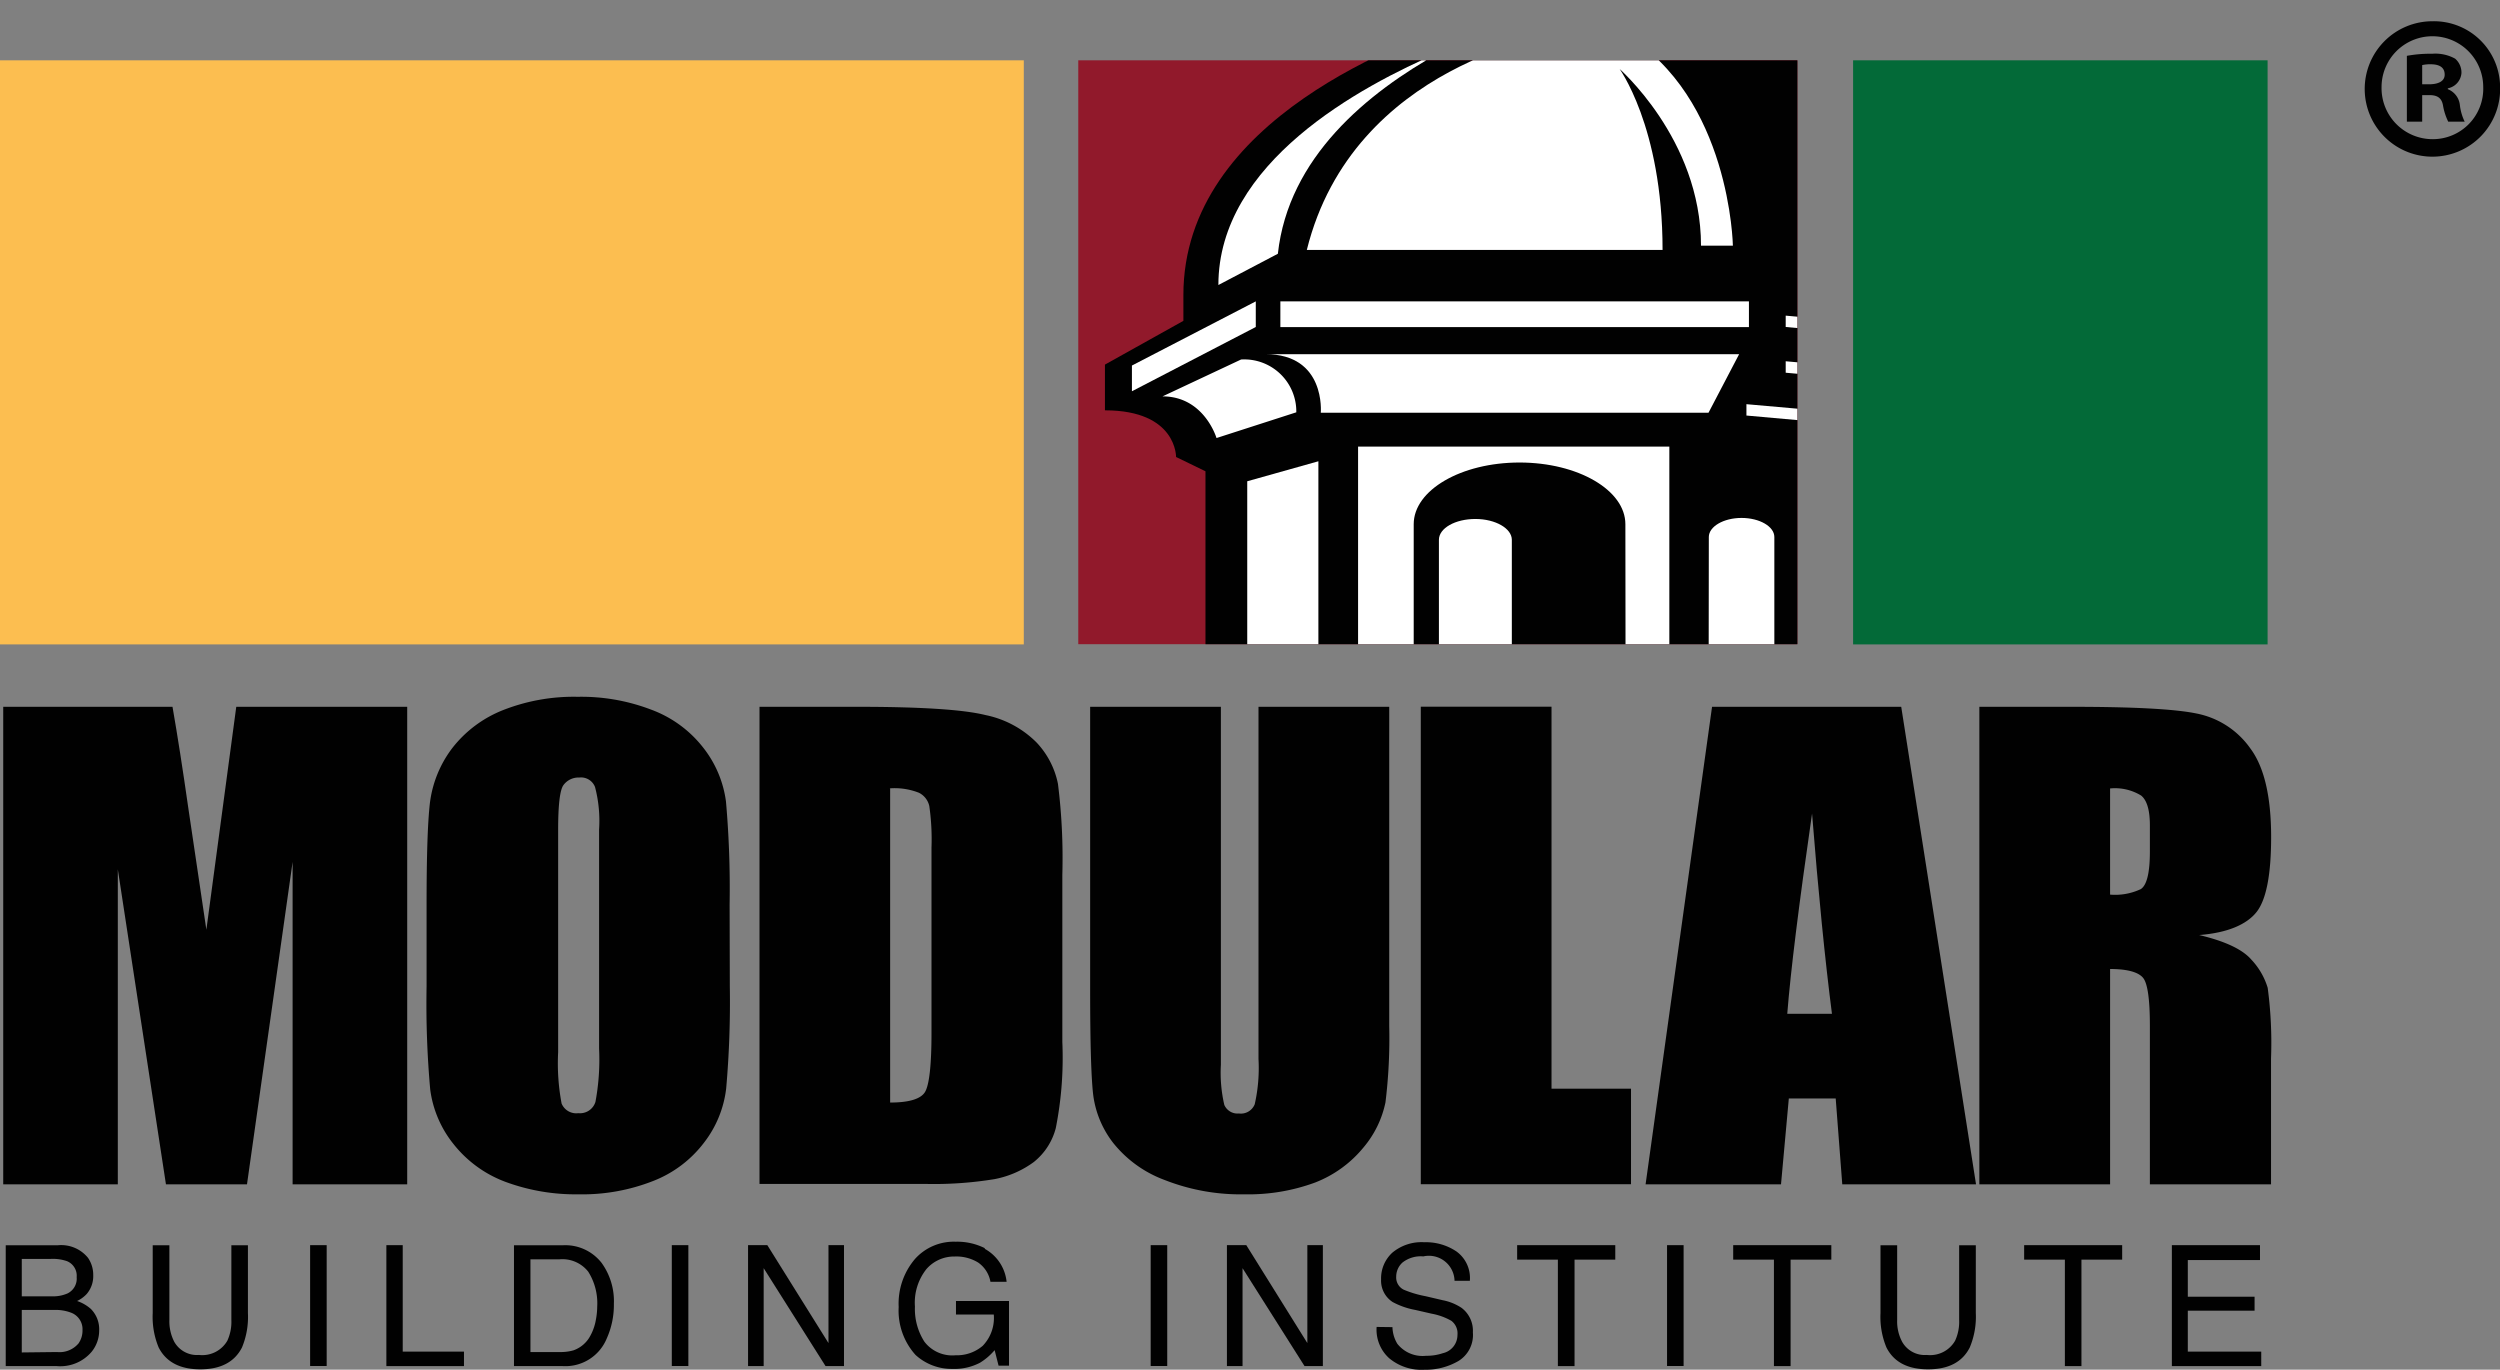 <svg id="Layer_1" data-name="Layer 1" xmlns="http://www.w3.org/2000/svg" xmlns:xlink="http://www.w3.org/1999/xlink" viewBox="0 0 239.99 131.48"><rect x="0" y="0" width="239.99" height="131.48" fill="#808080" stroke="none"/><defs><style>.cls-1{fill:none;}.cls-2{fill:#010101;}.cls-3{fill:#036a38;}.cls-4{fill:#fcbe50;}.cls-5{fill:#91192b;}.cls-6{clip-path:url(#clip-path);}.cls-7{fill:#fff;}</style><clipPath id="clip-path" transform="translate(-92.55 -136)"><rect class="cls-1" x="196.06" y="141.79" width="69.03" height="56.05"/></clipPath></defs><title>mbi_logo_team</title><path class="cls-2" d="M131.64,203.85v45.84h-11V218.74l-4.38,30.95h-7.78l-4.62-30.24v30.24h-11V203.85h16.25q.72,4.13,1.52,9.74l1.73,11.66,2.87-21.4Z" transform="translate(-92.55 -136)"/><path class="cls-2" d="M162.61,230.69a94.57,94.57,0,0,1-.35,9.8,10.47,10.47,0,0,1-2.15,5.23,11.23,11.23,0,0,1-4.86,3.65,18.57,18.57,0,0,1-7.16,1.28,19.41,19.41,0,0,1-7-1.19,11.44,11.44,0,0,1-5-3.63,10.54,10.54,0,0,1-2.24-5.23,92.16,92.16,0,0,1-.35-9.91v-7.85c0-4.6.1-7.86.32-9.76a10.9,10.9,0,0,1,2.15-5.27,11.53,11.53,0,0,1,4.89-3.65,18.55,18.55,0,0,1,7.15-1.27A18.76,18.76,0,0,1,155,204.1a11.28,11.28,0,0,1,5,3.6,10.57,10.57,0,0,1,2.24,5.24,94.72,94.72,0,0,1,.35,9.9Zm-12.55-15.06a12.76,12.76,0,0,0-.39-4.08,1.44,1.44,0,0,0-1.51-.91,1.79,1.79,0,0,0-1.53.74c-.33.47-.5,1.89-.5,4.25V237a20.86,20.86,0,0,0,.33,4.93,1.52,1.52,0,0,0,1.61.93,1.55,1.55,0,0,0,1.64-1.08,22.13,22.13,0,0,0,.35-5.12Z" transform="translate(-92.55 -136)"/><path class="cls-2" d="M165.46,203.85h9.39q9.1,0,12.29.79a9.63,9.63,0,0,1,4.89,2.61,8.07,8.07,0,0,1,2.08,4,57.34,57.34,0,0,1,.42,8.72v16.06a34.7,34.7,0,0,1-.63,8.27,6.14,6.14,0,0,1-2.11,3.25,9.3,9.3,0,0,1-3.76,1.64,35.92,35.92,0,0,1-6.74.46H165.46ZM178,211.69v30.15c1.81,0,2.93-.34,3.34-1s.63-2.57.63-5.63V217.38a22.56,22.56,0,0,0-.21-4,1.88,1.88,0,0,0-1-1.28,6.38,6.38,0,0,0-2.81-.42" transform="translate(-92.55 -136)"/><path class="cls-2" d="M225.91,203.85v30.63a50.61,50.61,0,0,1-.36,7.34,9.75,9.75,0,0,1-2.11,4.33,11.25,11.25,0,0,1-4.65,3.37,18.49,18.49,0,0,1-6.77,1.13,19.87,19.87,0,0,1-7.63-1.36,11.38,11.38,0,0,1-4.95-3.54,9.45,9.45,0,0,1-1.94-4.59q-.3-2.43-.3-10.19V203.85h12.55v34.37a13.57,13.57,0,0,0,.33,3.85,1.38,1.38,0,0,0,1.4.82A1.43,1.43,0,0,0,213,242a15.78,15.78,0,0,0,.36-4.36V203.85Z" transform="translate(-92.55 -136)"/><polygon class="cls-2" points="148.94 67.84 148.94 104.51 156.57 104.51 156.57 113.68 136.39 113.68 136.39 67.84 148.94 67.84"/><path class="cls-2" d="M275.06,203.85l7.18,45.84H269.4l-.63-8.24h-4.5l-.75,8.24h-13l6.38-45.84Zm-6.65,29.47q-1-7.78-1.91-19.22-1.9,13.13-2.38,19.22Z" transform="translate(-92.55 -136)"/><path class="cls-2" d="M282.56,203.85h8.88q8.9,0,12,.65a8.25,8.25,0,0,1,5.13,3.34c1.33,1.78,2,4.61,2,8.52,0,3.57-.46,6-1.4,7.19s-2.77,2-5.51,2.21q3.72.88,5,2.35a6.79,6.79,0,0,1,1.58,2.72,39.82,39.82,0,0,1,.32,6.77v12.09H298.93V234.45c0-2.45-.21-4-.63-4.55s-1.46-.88-3.19-.88v20.67H282.56Zm12.55,7.84v10.19a5.79,5.79,0,0,0,2.95-.53q.87-.57.87-3.6v-2.52c0-1.45-.28-2.41-.84-2.86a4.81,4.81,0,0,0-3-.68" transform="translate(-92.55 -136)"/><rect class="cls-3" x="177.89" y="5.79" width="39.79" height="56.07"/><rect class="cls-4" y="5.79" width="98.28" height="56.07"/><path class="cls-2" d="M97.5,260.44a3.42,3.42,0,0,0,1.54-.28,1.58,1.58,0,0,0,.87-1.56,1.51,1.51,0,0,0-.92-1.53,4.14,4.14,0,0,0-1.55-.22h-2.8v3.59Zm.52,5.35a2.39,2.39,0,0,0,2.07-.83,2.15,2.15,0,0,0,.38-1.28A1.69,1.69,0,0,0,99.34,262a4.14,4.14,0,0,0-1.59-.25H94.64v4.08ZM93.1,255.54h5a3.31,3.31,0,0,1,2.9,1.21,2.88,2.88,0,0,1,.5,1.66,2.64,2.64,0,0,1-.62,1.8,3,3,0,0,1-.93.68,3.88,3.88,0,0,1,1.33.77,2.77,2.77,0,0,1,.79,2.09,3.24,3.24,0,0,1-.71,2A3.94,3.94,0,0,1,98,267.14H93.1Z" transform="translate(-92.55 -136)"/><path class="cls-2" d="M108.81,255.54v7.17a4.29,4.29,0,0,0,.47,2.1,2.5,2.5,0,0,0,2.37,1.26,2.78,2.78,0,0,0,2.72-1.36,4.34,4.34,0,0,0,.39-2v-7.17h1.59v6.51a7.64,7.64,0,0,1-.57,3.3q-1.07,2.1-4,2.1t-4-2.1a7.64,7.64,0,0,1-.57-3.3v-6.51Z" transform="translate(-92.55 -136)"/><rect class="cls-2" x="29.77" y="119.53" width="1.59" height="11.6"/><polygon class="cls-2" points="37.09 119.53 38.66 119.53 38.66 129.75 44.54 129.75 44.54 131.14 37.09 131.14 37.09 119.53"/><path class="cls-2" d="M146.28,265.79a4.42,4.42,0,0,0,1.31-.16,2.92,2.92,0,0,0,1.5-1.18,4.94,4.94,0,0,0,.67-1.8,6.88,6.88,0,0,0,.12-1.22,5.68,5.68,0,0,0-.86-3.35,3.15,3.15,0,0,0-2.76-1.19h-2.79v8.9Zm-4.39-10.25h4.7a4.42,4.42,0,0,1,3.71,1.69,6.27,6.27,0,0,1,1.18,3.93,7.86,7.86,0,0,1-.69,3.34,4.29,4.29,0,0,1-4.21,2.64h-4.69Z" transform="translate(-92.55 -136)"/><rect class="cls-2" x="64.49" y="119.53" width="1.59" height="11.6"/><polygon class="cls-2" points="71.81 119.53 73.66 119.53 79.53 128.93 79.53 119.53 81.02 119.53 81.02 131.14 79.25 131.14 73.31 121.74 73.31 131.14 71.81 131.14 71.81 119.53"/><path class="cls-2" d="M187.06,255.87a4.09,4.09,0,0,1,2.12,3.18h-1.55a2.85,2.85,0,0,0-1.18-1.85,4,4,0,0,0-2.25-.58,3.53,3.53,0,0,0-2.72,1.21,5.19,5.19,0,0,0-1.1,3.6,5.81,5.81,0,0,0,.91,3.37,3.37,3.37,0,0,0,3,1.3,3.8,3.8,0,0,0,2.6-.91,3.85,3.85,0,0,0,1.06-3h-3.63v-1.3h5.09v6.21h-1l-.38-1.49a5.84,5.84,0,0,1-1.41,1.21,5.3,5.3,0,0,1-2.63.59,5.13,5.13,0,0,1-3.55-1.34,6.34,6.34,0,0,1-1.62-4.6,6.6,6.6,0,0,1,1.58-4.63,5,5,0,0,1,3.89-1.64,5.93,5.93,0,0,1,2.82.63" transform="translate(-92.55 -136)"/><rect class="cls-2" x="110.46" y="119.53" width="1.59" height="11.6"/><polygon class="cls-2" points="117.78 119.53 119.64 119.53 125.5 128.93 125.5 119.53 126.99 119.53 126.99 131.14 125.23 131.14 119.28 121.74 119.28 131.14 117.78 131.14 117.78 119.53"/><path class="cls-2" d="M226.22,263.4a3.25,3.25,0,0,0,.47,1.6,3.09,3.09,0,0,0,2.76,1.15,4.86,4.86,0,0,0,1.61-.25,1.79,1.79,0,0,0,1.4-1.75,1.51,1.51,0,0,0-.59-1.36,6,6,0,0,0-1.88-.68l-1.57-.36a7.35,7.35,0,0,1-2.18-.76,2.44,2.44,0,0,1-1.11-2.18,3.34,3.34,0,0,1,1.08-2.56,4.37,4.37,0,0,1,3.07-1,5.24,5.24,0,0,1,3.09.89,3.14,3.14,0,0,1,1.28,2.81h-1.47a2.46,2.46,0,0,0-3-2.34,2.84,2.84,0,0,0-2,.59,1.83,1.83,0,0,0-.6,1.35,1.31,1.31,0,0,0,.71,1.25,10.09,10.09,0,0,0,2.11.63l1.62.38a5,5,0,0,1,1.82.73,2.74,2.74,0,0,1,1.1,2.36,2.93,2.93,0,0,1-1.4,2.76,6.28,6.28,0,0,1-3.25.83,4.84,4.84,0,0,1-3.39-1.11,3.69,3.69,0,0,1-1.2-3Z" transform="translate(-92.55 -136)"/><polygon class="cls-2" points="155.06 119.53 155.06 120.92 151.15 120.92 151.15 131.14 149.55 131.14 149.55 120.92 145.64 120.92 145.64 119.53 155.06 119.53"/><rect class="cls-2" x="160.03" y="119.53" width="1.59" height="11.6"/><polygon class="cls-2" points="175.8 119.53 175.8 120.92 171.89 120.92 171.89 131.14 170.29 131.14 170.29 120.92 166.38 120.92 166.38 119.53 175.8 119.53"/><path class="cls-2" d="M274.67,255.54v7.17a4.18,4.18,0,0,0,.48,2.1,2.49,2.49,0,0,0,2.37,1.26,2.77,2.77,0,0,0,2.71-1.36,4.34,4.34,0,0,0,.39-2v-7.17h1.6v6.51a7.62,7.62,0,0,1-.58,3.3q-1.06,2.1-4,2.1t-4-2.1a7.64,7.64,0,0,1-.57-3.3v-6.51Z" transform="translate(-92.55 -136)"/><polygon class="cls-2" points="203.72 119.53 203.72 120.92 199.81 120.92 199.81 131.14 198.22 131.14 198.22 120.92 194.31 120.92 194.31 119.53 203.72 119.53"/><polygon class="cls-2" points="208.49 119.53 216.95 119.53 216.95 120.96 210.02 120.96 210.02 124.48 216.43 124.48 216.43 125.82 210.02 125.82 210.02 129.75 217.07 129.75 217.07 131.14 208.49 131.14 208.49 119.53"/><rect class="cls-5" x="103.51" y="5.79" width="69.03" height="56.05"/><g class="cls-6"><path class="cls-2" d="M205.45,179.87l2.82,1.37v35.65L200,219.77l106-1.1-7.77-1.78V181.24l2.83-1.37v-3.29l6.83-3v-4.25l-7.54-1v-4c0-17-21.67-24.55-27.32-26.46l-.47-1.37-2.12-.55H236.06l-2.11.55-.47,1.37c-5.66,1.91-27.33,9.47-27.33,26.46v2.47L198.62,171v4.39c6.95,0,6.83,4.52,6.83,4.52" transform="translate(-92.55 -136)"/><path class="cls-7" d="M209.51,163.36c0-11.73,13.55-19.05,21.28-22.36l.05,0c-7.07,3.91-14.61,10.13-15.62,19.36Z" transform="translate(-92.55 -136)"/><path class="cls-7" d="M247.84,142.45s8,6.85,8,17.13h3.06s-.24-14.25-10.36-20.29H242s-19.54,2.75-24,20.7h34.15c0-11.92-4.24-17.54-4.24-17.54" transform="translate(-92.55 -136)"/><rect class="cls-7" x="122.91" y="28.93" width="44.98" height="2.47"/><polygon class="cls-7" points="119.73 79.65 126.56 78.28 126.56 44.28 119.73 46.2 119.73 79.65"/><path class="cls-7" d="M248.58,186.32c0-3.27-4.55-5.92-10.16-5.92s-10.16,2.65-10.16,5.92l0,26.47c-2.75.53-5.34,1.08-5.34,1.08v-35H252.8v33.67h-4.19Z" transform="translate(-92.55 -136)"/><path class="cls-7" d="M230.68,187.82c0-1.12,1.57-2,3.5-2s3.5.91,3.5,2V212.5h-7Z" transform="translate(-92.55 -136)"/><path class="cls-7" d="M256.59,187.55c0-1,1.41-1.83,3.14-1.83s3.15.82,3.15,1.83V212.5h-6.32Z" transform="translate(-92.55 -136)"/><polygon class="cls-7" points="171.42 30.3 171.42 31.39 212.4 35.09 212.4 34 171.42 30.3"/><polygon class="cls-7" points="171.42 34.68 171.42 35.78 206.75 38.93 208.63 37.97 171.42 34.68"/><polygon class="cls-7" points="167.65 38.8 167.65 39.89 202.98 43.05 204.87 42.09 167.65 38.8"/></g><path class="cls-7" d="M219.34,175.62s.5-5.62-5.3-5.62H259.5l-2.94,5.62Z" transform="translate(-92.55 -136)"/><path class="cls-7" d="M204.15,174.05c4,0,5.18,4,5.18,4l7.66-2.47a5,5,0,0,0-5.3-5.07Z" transform="translate(-92.55 -136)"/><polygon class="cls-7" points="108.66 37.56 108.66 35.09 120.55 28.93 120.55 31.39 108.66 37.56"/><path class="cls-2" d="M332.55,144.36a6.5,6.5,0,1,1-6.48-6.32,6.35,6.35,0,0,1,6.48,6.32m-11.38,0a4.9,4.9,0,0,0,4.94,5,4.84,4.84,0,0,0,4.82-5,4.88,4.88,0,1,0-9.76,0m3.9,3.32H323.6v-6.32a12.39,12.39,0,0,1,2.43-.2,3.92,3.92,0,0,1,2.2.47,1.76,1.76,0,0,1,.61,1.38,1.62,1.62,0,0,1-1.31,1.47v.08a1.85,1.85,0,0,1,1.16,1.54,4.91,4.91,0,0,0,.46,1.58h-1.58a5.74,5.74,0,0,1-.5-1.55c-.12-.69-.5-1-1.31-1h-.69Zm0-3.59h.69c.81,0,1.47-.27,1.47-.92s-.43-1-1.35-1a3.33,3.33,0,0,0-.81.08Z" transform="translate(-92.55 -136)"/></svg>
